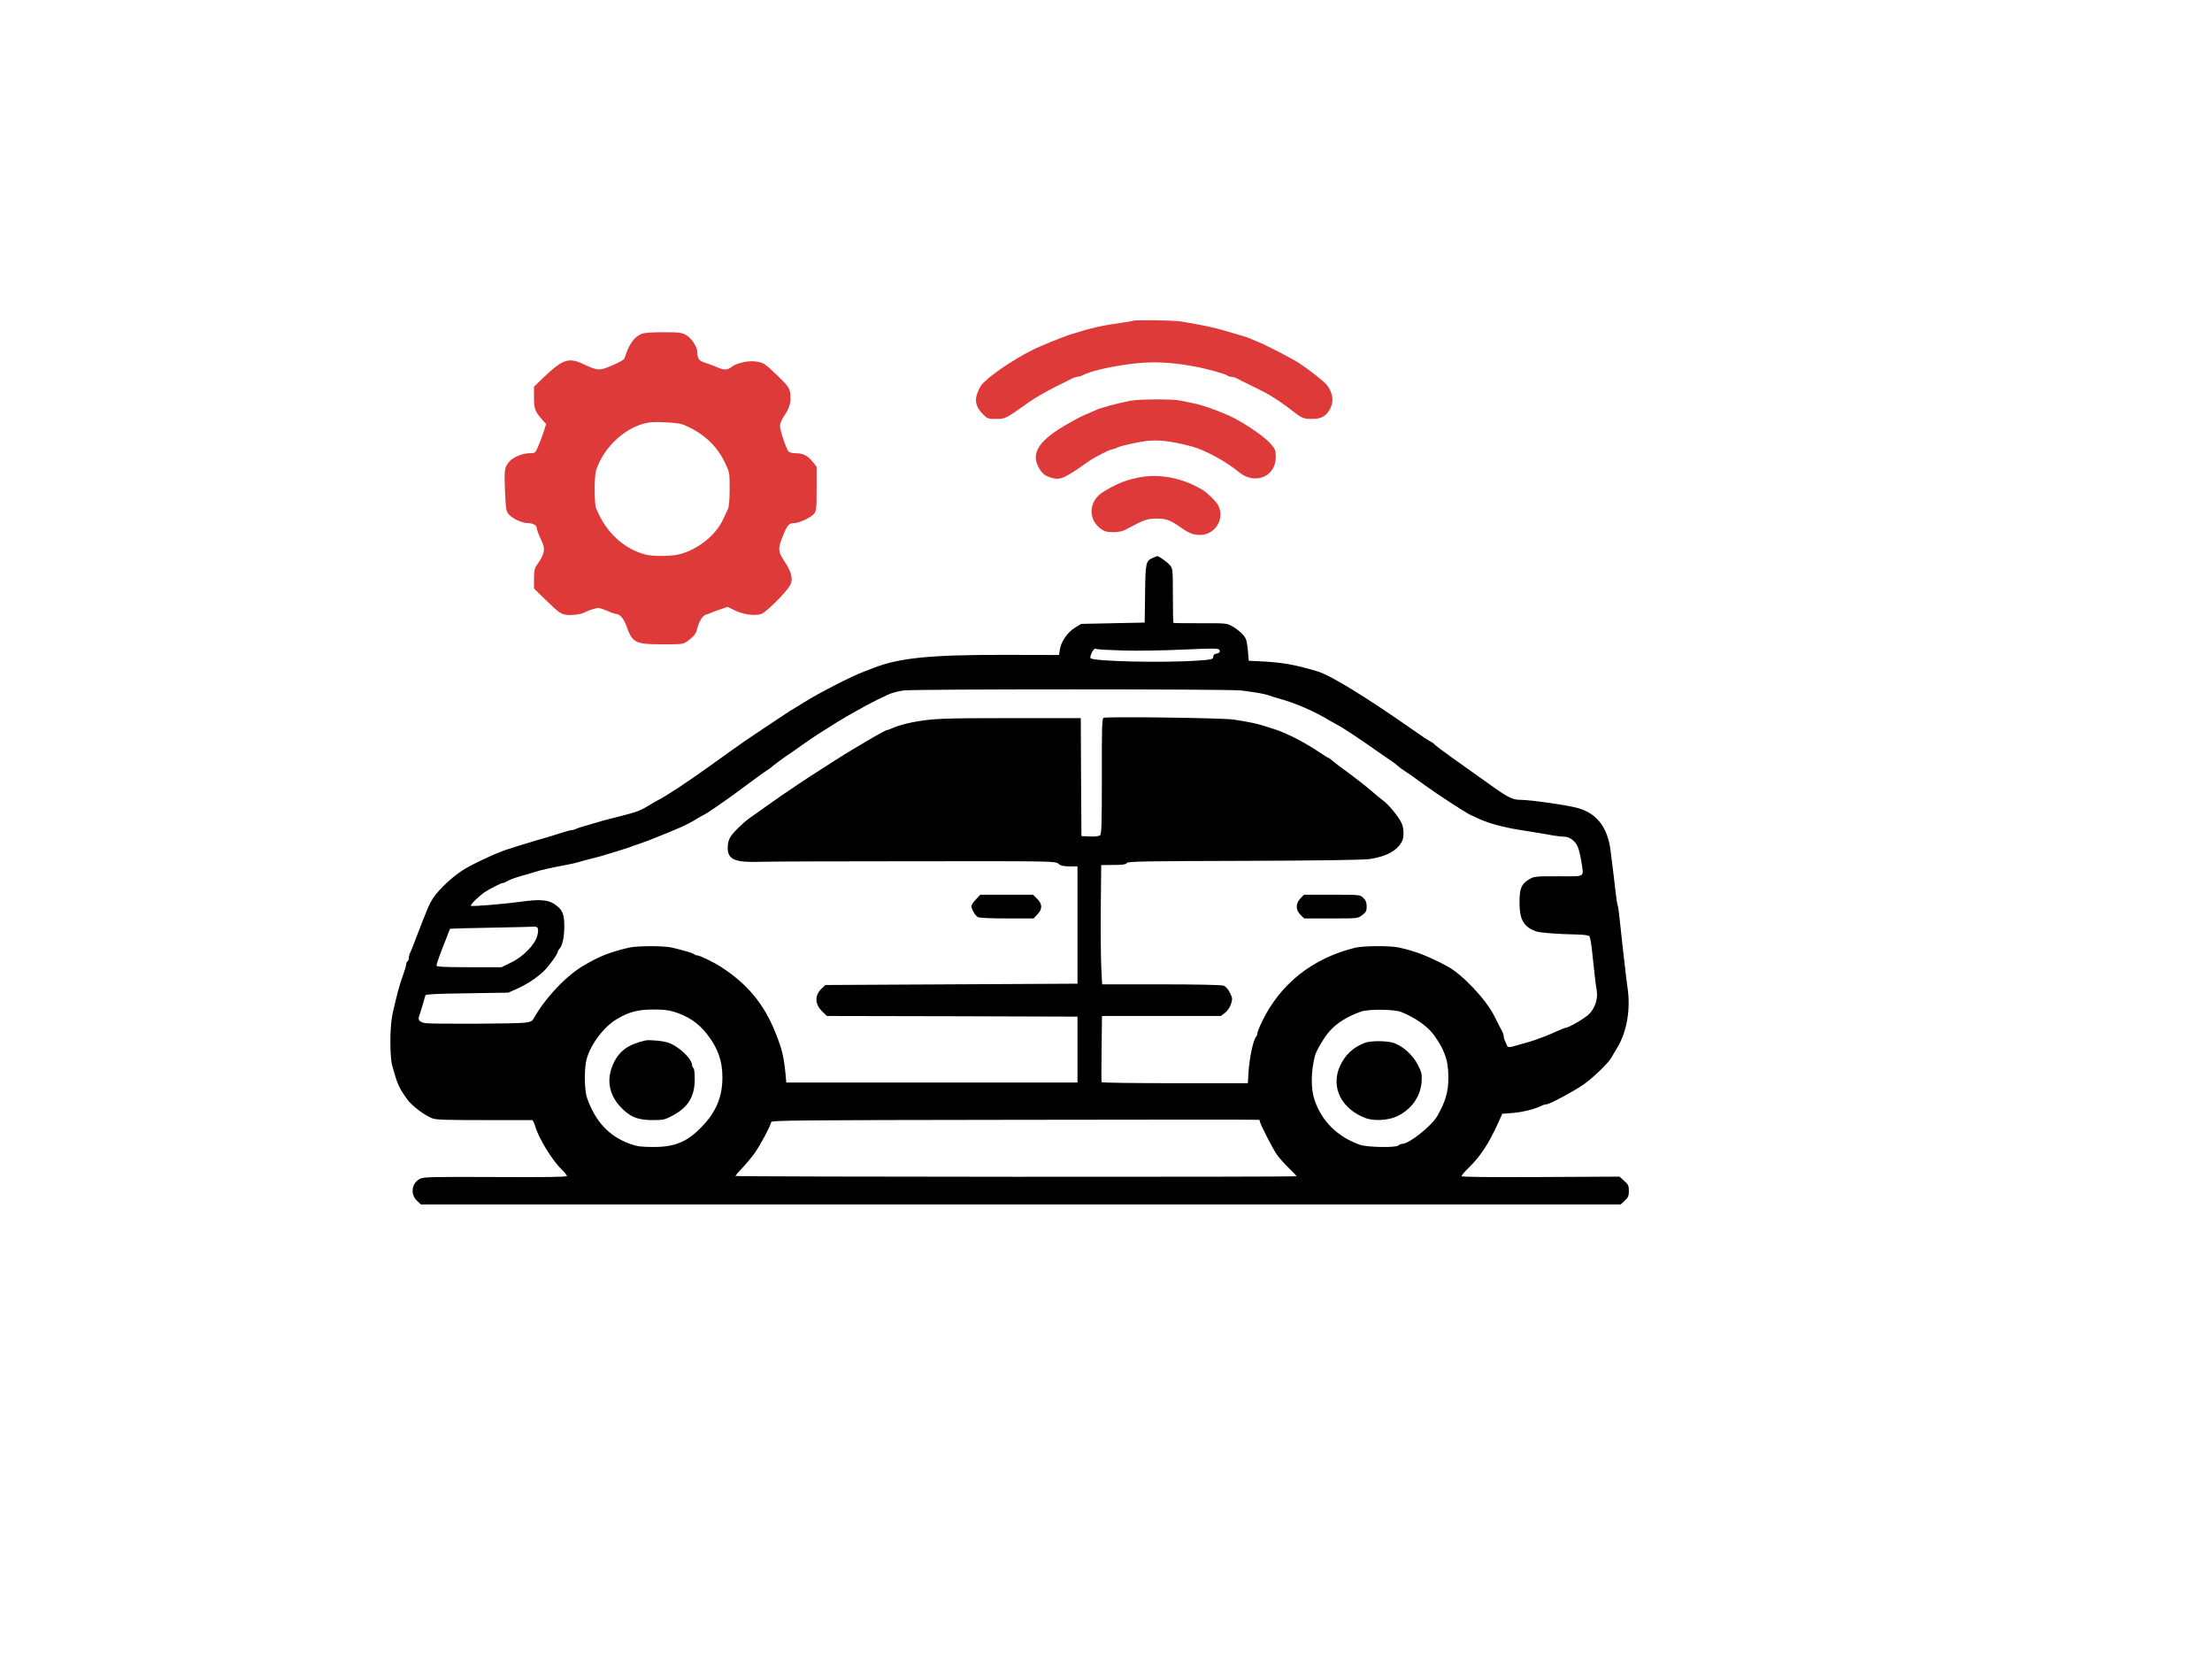 <svg xmlns="http://www.w3.org/2000/svg" fill="none" viewBox="0 0 459 345" height="345" width="459">
<path fill="#DE3A39" d="M235.066 66.544C234.929 66.626 233.863 66.79 232.742 66.954C228.75 67.501 226.344 68.048 222.216 69.36C220.603 69.852 215.627 71.875 214.151 72.641C209.886 74.773 204.637 78.437 203.57 79.995C203.27 80.433 202.887 81.28 202.695 81.882C202.231 83.331 202.641 84.616 204.008 85.983C204.883 86.857 205.074 86.912 206.687 86.912C208.601 86.912 208.601 86.912 213.495 83.44C214.725 82.565 217.185 81.143 218.963 80.269C220.767 79.366 222.435 78.546 222.681 78.409C222.954 78.273 223.364 78.163 223.583 78.163C223.802 78.163 224.212 78.054 224.485 77.917C226.372 76.988 229.379 76.25 234.109 75.566C238.62 74.937 242.584 75.047 247.779 76.004C250.458 76.496 254.285 77.562 254.75 77.945C254.887 78.054 255.215 78.163 255.488 78.163C255.762 78.163 256.199 78.273 256.473 78.409C256.719 78.573 258.222 79.312 259.808 80.077C261.394 80.843 262.925 81.636 263.225 81.827C264.838 82.784 266.397 83.85 267.873 84.998C270.088 86.748 270.47 86.912 272.193 86.912C274.052 86.912 275.036 86.42 275.856 85.08C276.841 83.44 276.677 81.69 275.392 79.941C274.872 79.23 271.646 76.687 269.65 75.375C268.201 74.418 262.624 71.547 261.175 70.973C260.792 70.836 260.273 70.618 259.999 70.481C259.507 70.208 258.004 69.716 255.98 69.141C255.297 68.95 254.258 68.649 253.657 68.458C252.29 68.02 248.599 67.255 245.017 66.681C243.322 66.435 235.667 66.325 235.066 66.544Z"></path>
<path fill="#DE3A39" d="M133.142 69.25C131.502 69.961 130.517 71.383 129.588 74.363C129.506 74.609 128.358 75.265 127.018 75.812C124.311 76.96 124.065 76.933 120.949 75.484C117.996 74.117 116.766 74.527 112.911 78.19L110.806 80.213V82.483C110.806 84.861 110.997 85.353 112.665 87.24L113.321 87.951L112.774 89.7C112.446 90.657 111.954 91.997 111.626 92.708C111.079 93.993 111.024 94.02 109.876 94.02C108.482 94.02 106.513 94.813 105.72 95.715C104.681 96.891 104.599 97.519 104.791 101.867C104.955 105.776 105.01 106.077 105.638 106.76C106.431 107.635 108.372 108.51 109.466 108.51C110.505 108.51 111.352 108.948 111.352 109.467C111.352 109.822 111.872 111.162 112.446 112.338C113.211 113.923 112.993 114.962 111.434 117.177C110.915 117.86 110.806 118.38 110.806 120.075V122.098L113.485 124.695C115.754 126.91 116.355 127.347 117.312 127.511C118.461 127.703 120.402 127.484 121.195 127.101C122.206 126.554 123.929 126.035 124.393 126.144C124.667 126.199 125.487 126.5 126.198 126.8C126.936 127.128 127.701 127.374 127.893 127.374C128.604 127.374 129.451 128.386 129.971 129.808C131.201 133.362 131.802 133.663 137.434 133.663C141.754 133.663 141.781 133.663 142.766 132.924C143.996 131.995 144.379 131.503 144.597 130.655C145.007 128.96 145.8 127.648 146.538 127.484C146.976 127.374 147.441 127.21 147.577 127.101C147.741 127.019 148.562 126.691 149.437 126.418L150.995 125.898L152.444 126.609C154.248 127.484 156.599 127.812 157.939 127.374C158.978 127.046 163.243 122.781 163.981 121.36C164.61 120.157 164.227 118.626 162.86 116.575C161.439 114.47 161.384 113.841 162.396 111.326C163.298 109.002 163.708 108.51 164.774 108.51C165.84 108.51 168.164 107.417 168.902 106.596C169.394 106.05 169.449 105.612 169.449 101.429V96.836L168.684 95.852C167.699 94.567 166.633 94.02 165.129 94.02C164.446 94.02 163.79 93.856 163.626 93.665C163.134 93.091 161.849 89.29 161.849 88.388C161.849 87.896 162.177 87.049 162.724 86.256C163.872 84.588 164.2 83.358 163.981 81.662C163.79 80.432 163.598 80.132 161.548 78.136C158.65 75.32 158.377 75.156 156.599 74.964C155.068 74.8 152.663 75.374 151.815 76.113C151.022 76.769 150.229 76.823 149.026 76.277C148.37 75.976 147.222 75.538 146.429 75.292C145.007 74.828 144.707 74.445 144.707 73.05C144.707 71.984 143.476 70.125 142.356 69.496C141.399 68.977 140.879 68.922 137.598 68.922C135.22 68.922 133.634 69.032 133.142 69.25ZM141.617 88.033C145.718 89.673 148.616 92.27 150.339 95.797C151.405 97.984 151.405 97.984 151.405 101.429C151.405 103.507 151.268 105.12 151.077 105.53C150.913 105.885 150.421 106.924 150.011 107.827C148.507 111.025 144.871 113.951 141.071 114.962C139.348 115.427 135.493 115.454 133.935 115.044C129.342 113.814 125.678 110.369 123.683 105.421C123.3 104.436 123.3 98.859 123.683 97.602C125.296 92.571 130.162 88.224 134.864 87.623C136.368 87.431 140.797 87.705 141.617 88.033Z"></path>
<path fill="#DE3A39" d="M234.52 83.139C232.223 83.576 228.423 84.588 227.548 84.998C227.33 85.108 226.783 85.354 226.318 85.545C224.459 86.311 224.049 86.529 221.944 87.705C215.628 91.232 213.796 93.938 215.573 97.055C216.257 98.285 216.913 98.777 218.335 99.16C220.03 99.625 221.014 99.187 225.881 95.715C227.111 94.84 230.364 93.2 230.856 93.2C230.993 93.2 231.321 93.091 231.595 92.954C232.251 92.599 233.864 92.189 236.68 91.669C239.796 91.095 242.394 91.341 247.233 92.599C250.021 93.337 254.368 95.688 257.102 97.957C260.411 100.664 264.73 98.887 264.73 94.813C264.73 93.419 264.621 93.173 263.664 92.052C262.488 90.712 259.098 88.334 256.255 86.83C253.904 85.6 249.693 84.041 247.643 83.659C246.741 83.467 245.483 83.221 244.827 83.084C243.405 82.756 236.379 82.784 234.52 83.139Z"></path>
<path fill="#DE3A39" d="M236.159 99.078C235.257 99.269 234.273 99.515 233.972 99.625C233.671 99.734 233.179 99.898 232.879 100.007C231.43 100.554 228.969 101.894 228.149 102.605C225.606 104.847 226.071 108.565 229.106 110.123C229.981 110.561 232.469 110.479 233.453 109.932C237.362 107.827 238.046 107.581 239.987 107.581C242.037 107.581 242.803 107.881 245.045 109.44C246.767 110.643 247.615 110.971 249.009 110.971C252.153 110.971 254.204 107.635 252.809 104.874C252.344 103.999 250.458 102.14 249.337 101.511C245.127 99.051 240.397 98.203 236.159 99.078Z"></path>
<path fill="black" d="M239.222 115.728C237.745 116.384 237.691 116.712 237.609 123.164L237.527 129.152L230.938 129.288L224.349 129.425L223.009 130.245C221.478 131.202 220.139 133.171 219.92 134.784L219.756 135.877L208.547 135.85C192.99 135.823 186.538 136.479 181.207 138.584C180.906 138.693 179.922 139.076 179.02 139.431C176.723 140.279 169.916 143.778 166.99 145.61C165.651 146.458 164.284 147.278 163.983 147.442C163.546 147.715 157.531 151.707 154.715 153.621C154.168 153.976 149.93 157.011 147.989 158.405C142.795 162.151 138.147 165.213 136.507 166.006C136.288 166.115 135.85 166.361 135.55 166.552C132.679 168.302 132.597 168.329 127.977 169.505C126.09 169.97 124.614 170.353 123.52 170.708C122.919 170.899 121.88 171.2 121.196 171.391C120.513 171.583 119.747 171.829 119.501 171.966C119.228 172.102 118.818 172.212 118.572 172.212C118.353 172.212 117.259 172.512 116.193 172.868C115.1 173.223 113.678 173.661 112.994 173.852C112.311 174.043 111.463 174.289 111.081 174.399C110.698 174.536 109.304 174.946 107.937 175.356C106.597 175.766 105.23 176.203 104.929 176.313C104.629 176.422 103.836 176.723 103.152 176.996C101.84 177.516 98.067 179.293 96.727 180.085C94.376 181.425 91.205 184.296 89.892 186.292C89.1 187.467 88.662 188.533 86.475 194.22C85.518 196.735 85.299 197.282 85.081 197.692C84.944 197.966 84.835 198.43 84.835 198.704C84.835 199.005 84.725 199.333 84.561 199.415C84.424 199.497 84.288 199.797 84.288 200.043C84.288 200.289 83.987 201.301 83.632 202.285C82.839 204.5 82.347 206.332 81.445 210.378C80.87 213.002 80.843 219.127 81.417 221.177C82.511 225.059 82.73 225.551 84.507 228.067C85.463 229.379 87.897 231.238 89.646 231.976C90.412 232.304 92.408 232.359 100.364 232.359C105.722 232.359 110.261 232.359 110.397 232.359C110.561 232.359 110.862 232.933 111.053 233.644C111.819 236.214 114.608 240.752 116.658 242.721C117.205 243.24 117.642 243.814 117.642 243.951C117.642 244.17 113.077 244.224 102.879 244.17C89.865 244.115 87.979 244.142 87.186 244.525C85.436 245.373 85.081 247.724 86.502 249.063L87.35 249.856H211.827H336.305L337.152 249.063C337.863 248.407 338 248.052 338 247.04C338 245.974 337.863 245.701 337.016 244.963L336.059 244.088L319.655 244.17C308.856 244.224 303.279 244.17 303.279 243.978C303.279 243.814 303.962 243.021 304.81 242.201C307.27 239.768 308.911 237.28 310.906 232.878L311.727 231.047L313.586 230.91C315.992 230.719 318.425 230.117 320.01 229.324C320.284 229.188 320.694 229.078 320.913 229.078C321.569 229.078 326.709 226.317 328.705 224.895C330.509 223.638 333.68 220.576 334.254 219.564C334.446 219.263 335.02 218.306 335.539 217.431C337.617 214.014 338.41 209.257 337.699 204.746C337.563 203.762 337.317 201.848 337.18 200.508C337.016 199.141 336.77 197.009 336.633 195.724C336.496 194.439 336.25 192.197 336.086 190.721C335.95 189.244 335.758 187.932 335.676 187.823C335.594 187.686 335.403 186.428 335.239 185.007C334.965 182.601 334.747 180.769 334.2 176.449C333.598 171.665 331.384 168.767 327.474 167.646C325.424 167.044 317.577 165.924 315.499 165.924C313.886 165.924 312.875 165.431 309.266 162.834C307.762 161.768 306.149 160.62 305.739 160.319C305.329 160.018 303.361 158.624 301.392 157.23C299.451 155.835 297.756 154.578 297.647 154.414C297.565 154.249 297.209 154.003 296.908 153.867C296.58 153.73 294.831 152.582 293.026 151.297C283.293 144.489 276.13 140.115 273.451 139.295C268.639 137.846 265.96 137.381 261.039 137.162L259.125 137.08L258.961 135.166C258.879 134.1 258.688 132.952 258.524 132.569C258.168 131.722 257.02 130.683 255.598 129.862C254.614 129.316 254.259 129.261 249.091 129.288C246.084 129.316 243.569 129.261 243.487 129.206C243.432 129.124 243.377 126.554 243.377 123.492C243.377 118.052 243.35 117.915 242.721 117.204C242.12 116.521 240.425 115.318 240.124 115.372C240.042 115.372 239.659 115.537 239.222 115.728ZM233.07 134.948C235.886 135.03 241.464 134.948 245.483 134.756C251.579 134.483 252.81 134.483 253.001 134.784C253.274 135.221 253.056 135.494 252.29 135.631C251.962 135.686 251.743 135.932 251.743 136.26C251.743 136.752 251.47 136.834 248.736 137.025C241.628 137.545 226.536 137.217 226.263 136.506C226.208 136.315 226.345 135.795 226.591 135.303C226.919 134.674 227.165 134.483 227.493 134.62C227.739 134.729 230.254 134.866 233.07 134.948ZM257.485 143.232C260.738 143.642 262.597 143.97 263.363 144.271C263.745 144.407 264.593 144.708 265.276 144.872C268.94 145.884 272.795 147.579 276.076 149.574C276.54 149.848 277.142 150.176 277.443 150.34C278.564 150.887 282.145 153.265 286.875 156.601C287.558 157.065 288.406 157.667 288.789 157.913C289.171 158.159 289.745 158.596 290.074 158.897C290.402 159.198 290.921 159.581 291.194 159.745C291.659 160.018 293.71 161.44 295.897 163.053C297.975 164.584 303.853 168.411 305.056 169.013C307.844 170.38 309.539 170.981 312.847 171.692C314.05 171.966 314.789 172.075 318.862 172.731C319.983 172.922 321.569 173.169 322.389 173.333C323.209 173.469 324.221 173.579 324.658 173.579C325.724 173.579 326.927 174.508 327.42 175.738C327.638 176.285 327.966 177.625 328.13 178.718C328.65 182.136 329.169 181.781 323.373 181.781C318.452 181.781 318.288 181.808 317.222 182.464C315.663 183.448 315.308 184.323 315.308 187.248C315.308 190.775 316.156 192.252 318.726 193.209C319.546 193.509 323.291 193.783 327.42 193.865C328.705 193.892 329.634 194.029 329.825 194.247C329.962 194.411 330.208 195.833 330.372 197.391C330.837 201.848 331.11 204.226 331.329 205.484C331.603 207.152 331.001 209.038 329.825 210.296C329.005 211.171 325.506 213.221 324.822 213.221C324.713 213.221 323.92 213.549 323.045 213.932C322.17 214.315 321.213 214.752 320.913 214.862C318.972 215.6 318.042 215.928 316.948 216.229C316.265 216.42 315.417 216.666 315.035 216.775C313.34 217.322 312.848 217.349 312.683 216.857C312.601 216.584 312.41 216.147 312.273 215.9C312.137 215.627 312.027 215.217 312.027 214.998C312.027 214.615 311.891 214.26 311.18 212.948C311.07 212.729 310.578 211.745 310.086 210.788C308.336 207.288 303.388 202.067 300.271 200.426C296.362 198.348 293.874 197.364 290.347 196.571C288.625 196.161 282.856 196.189 281.215 196.599C272.385 198.758 265.659 204.09 261.886 211.909C261.34 213.03 260.902 214.151 260.902 214.369C260.902 214.588 260.82 214.862 260.711 214.971C260.082 215.6 259.289 219.236 259.07 222.435L258.934 224.704H243.815C235.476 224.704 228.641 224.622 228.587 224.485C228.532 224.376 228.532 221.259 228.587 217.513L228.669 210.761H240.999H253.329L254.204 210.104C254.696 209.722 255.215 208.956 255.434 208.3C255.762 207.261 255.762 207.07 255.215 205.949C254.86 205.211 254.341 204.637 253.903 204.472C253.493 204.308 248.271 204.199 240.944 204.199H228.696L228.505 200.289C228.423 198.157 228.368 192.58 228.423 187.932L228.505 179.457L231.047 179.429C232.961 179.429 233.672 179.32 233.836 179.019C234.055 178.691 237.718 178.636 258.223 178.582C274.271 178.527 282.993 178.39 284.278 178.199C287.777 177.652 289.937 176.449 290.948 174.481C291.359 173.661 291.331 171.911 290.866 170.817C290.292 169.532 288.214 166.935 286.957 166.033C286.383 165.595 285.344 164.775 284.66 164.146C283.293 162.971 280.942 161.139 278.864 159.635C278.126 159.116 277.142 158.35 276.622 157.913C276.13 157.503 275.666 157.175 275.584 157.175C275.502 157.175 274.654 156.655 273.697 155.999C270.526 153.867 266.725 151.953 264.046 151.133C263.445 150.941 262.46 150.641 261.859 150.449C260.629 150.067 258.66 149.684 255.981 149.274C253.712 148.918 229.434 148.618 228.969 148.918C228.669 149.11 228.614 151.543 228.641 161.057C228.641 171.091 228.587 173.005 228.259 173.278C228.012 173.469 227.192 173.579 226.126 173.524L224.404 173.442L224.322 161.194L224.267 148.973H209.504C195.369 148.973 193.428 149.055 189.272 149.848C187.686 150.149 185.636 150.777 184.843 151.187C184.57 151.324 184.242 151.433 184.105 151.433C183.886 151.433 181.535 152.718 179.649 153.867C179.266 154.113 178.227 154.714 177.325 155.234C176.45 155.726 174.372 157.038 172.704 158.104C171.064 159.171 169.506 160.155 169.26 160.319C168.084 161.03 163.655 164.01 162.069 165.103C159.253 167.099 156.492 169.013 155.562 169.696C154.141 170.708 152.09 172.731 151.543 173.661C151.188 174.207 150.997 175.028 150.997 175.848C150.997 178.336 152.5 178.965 157.968 178.773C159.636 178.718 174.044 178.664 189.983 178.664C218.444 178.636 219.018 178.636 219.619 179.183C220.057 179.566 220.603 179.703 221.888 179.73H223.583V191.896V204.062L197.419 204.199L171.255 204.336L170.462 205.101C169.013 206.496 169.068 208.327 170.627 209.831L171.583 210.761L197.583 210.815L223.583 210.897V217.732V224.567H193.373H163.163L162.999 222.79C162.643 219.181 162.288 217.65 160.894 214.178C158.515 208.245 155.043 204.062 149.575 200.563C147.907 199.497 145.173 198.184 144.626 198.184C144.435 198.184 144.162 198.075 143.998 197.938C143.752 197.692 141.838 197.145 139.432 196.571C137.764 196.189 132.242 196.189 130.574 196.571C126.5 197.528 124.477 198.321 121.087 200.317C117.424 202.449 113.049 207.124 110.643 211.444C110.425 211.854 109.932 212.046 108.866 212.155C106.87 212.401 89.291 212.456 88.197 212.237C87.022 212.018 86.666 211.553 86.995 210.733C87.213 210.159 88.033 207.398 88.279 206.468C88.334 206.25 90.767 206.14 96.919 206.058L105.476 205.921L107.253 205.129C109.331 204.199 111.327 202.887 112.803 201.492C113.869 200.481 115.728 197.938 115.728 197.446C115.728 197.309 115.865 197.063 116.057 196.872C116.685 196.243 117.095 194.439 117.095 192.224C117.095 189.572 116.74 188.725 115.127 187.604C113.733 186.647 112.01 186.51 108.101 187.057C104.465 187.549 97.903 188.096 97.712 187.905C97.52 187.713 99.325 185.936 100.555 185.089C101.621 184.378 104.382 182.983 104.382 183.175C104.382 183.23 104.765 183.065 105.203 182.819C106.078 182.355 106.925 182.054 108.894 181.507C109.577 181.316 110.507 181.042 110.944 180.906C112.256 180.468 113.869 180.113 117.861 179.347C118.654 179.211 119.693 178.965 120.185 178.801C120.65 178.664 121.606 178.39 122.29 178.226C122.973 178.062 123.903 177.816 124.34 177.707C125.653 177.352 130.027 175.985 130.629 175.766C130.929 175.629 131.804 175.328 132.542 175.082C133.308 174.809 134.155 174.508 134.456 174.399C141.346 171.665 142.467 171.173 144.845 169.696C145.31 169.423 145.857 169.122 146.076 169.013C146.677 168.767 150.231 166.306 152.801 164.42C157.066 161.248 158.734 160.045 159.253 159.745C159.527 159.581 160.046 159.198 160.374 158.897C160.702 158.596 161.905 157.722 163.026 156.929C164.147 156.163 165.951 154.933 166.99 154.167C168.74 152.937 170.107 152.035 173.907 149.684C175.848 148.481 180.469 145.911 182.027 145.173C182.793 144.817 183.64 144.407 183.914 144.271C184.788 143.806 186.046 143.45 187.495 143.232C189.71 142.931 254.997 142.931 257.485 143.232ZM111.518 192.443C111.71 192.634 111.71 193.154 111.518 194.001C111.081 195.888 108.62 198.458 106.023 199.688L104.054 200.645H97.302C92.107 200.645 90.576 200.563 90.576 200.289C90.576 199.989 91.505 197.337 92.353 195.314C92.517 194.849 92.845 194.083 93.009 193.591C93.201 193.126 93.392 192.689 93.392 192.662C93.419 192.634 97.329 192.525 102.059 192.443C106.788 192.361 110.807 192.252 110.971 192.224C111.108 192.197 111.381 192.306 111.518 192.443ZM139.76 209.858C142.795 210.788 144.982 212.264 146.759 214.588C149.001 217.486 149.903 220.083 149.903 223.501C149.903 227.492 148.645 230.555 145.747 233.617C142.685 236.843 140.088 237.964 135.55 237.936C133.089 237.936 132.214 237.827 130.765 237.307C126.364 235.722 123.548 232.687 121.798 227.711C121.251 226.098 121.196 221.505 121.743 219.646C122.618 216.557 125.352 212.948 128.031 211.389C130.519 209.913 132.324 209.448 135.386 209.421C137.354 209.394 138.721 209.53 139.76 209.858ZM290.702 209.913C293.628 211.061 296.307 212.948 297.592 214.78C298.959 216.775 299.096 217.021 299.724 218.552C300.299 219.974 300.545 221.532 300.545 223.61C300.545 226.454 299.943 228.559 298.248 231.511C297.045 233.589 292.397 237.28 291.003 237.28C290.757 237.28 290.402 237.417 290.21 237.608C289.691 238.128 283.731 238.018 282.145 237.471C277.47 235.804 274.135 232.468 272.713 227.985C272.002 225.77 272.029 222.353 272.822 219.127C273.068 218.06 274.763 215.19 275.857 213.959C277.415 212.182 279.63 210.815 282.5 209.831C284.004 209.312 289.253 209.366 290.702 209.913ZM261.449 232.687C261.449 233.124 264.074 238.264 264.976 239.549C265.413 240.178 266.507 241.408 267.436 242.311C268.366 243.185 269.077 243.951 269.022 244.006C268.858 244.197 152.637 244.142 152.61 243.951C152.61 243.869 153.238 243.103 154.059 242.256C154.879 241.381 155.972 240.069 156.519 239.331C157.695 237.69 160.019 233.343 160.019 232.769C160.019 232.414 165.733 232.359 210.542 232.304C238.32 232.25 261.121 232.25 261.258 232.304C261.367 232.359 261.449 232.523 261.449 232.687Z"></path>
<path fill="black" d="M202.504 186.592C201.984 187.112 201.574 187.741 201.574 187.959C201.574 188.616 202.367 189.955 202.914 190.256C203.242 190.42 205.703 190.529 208.956 190.529H214.479L215.271 189.682C216.338 188.561 216.31 187.549 215.217 186.456L214.369 185.608H208.901H203.406L202.504 186.592Z"></path>
<path fill="black" d="M269.841 186.374C268.83 187.44 268.83 188.807 269.869 189.791L270.634 190.529H276.211C281.734 190.529 281.761 190.529 282.691 189.818C283.456 189.244 283.593 188.971 283.593 188.041C283.593 187.249 283.402 186.756 282.91 186.292C282.253 185.608 282.253 185.608 276.403 185.608H270.579L269.841 186.374Z"></path>
<path fill="black" d="M133.911 215.846C130.357 216.666 128.525 217.978 127.295 220.603C125.818 223.774 126.283 226.918 128.662 229.516C130.603 231.648 132.271 232.359 135.36 232.359C137.575 232.359 137.985 232.277 139.406 231.511C142.769 229.762 144.163 227.52 144.163 223.884C144.163 222.708 144.054 221.642 143.89 221.56C143.753 221.478 143.617 221.204 143.617 220.986C143.617 219.673 140.828 217.021 138.695 216.31C137.602 215.928 134.704 215.654 133.911 215.846Z"></path>
<path fill="black" d="M283.184 216.338C280.723 217.295 279.056 218.881 278.017 221.232C276.103 225.551 278.345 230.062 283.375 231.949C285.098 232.605 288.16 232.414 289.909 231.566C292.917 230.117 294.831 227.411 294.995 224.294C295.077 222.872 294.995 222.435 294.202 220.876C293.135 218.771 290.866 216.803 288.952 216.283C287.421 215.873 284.305 215.901 283.184 216.338Z"></path>
</svg>
